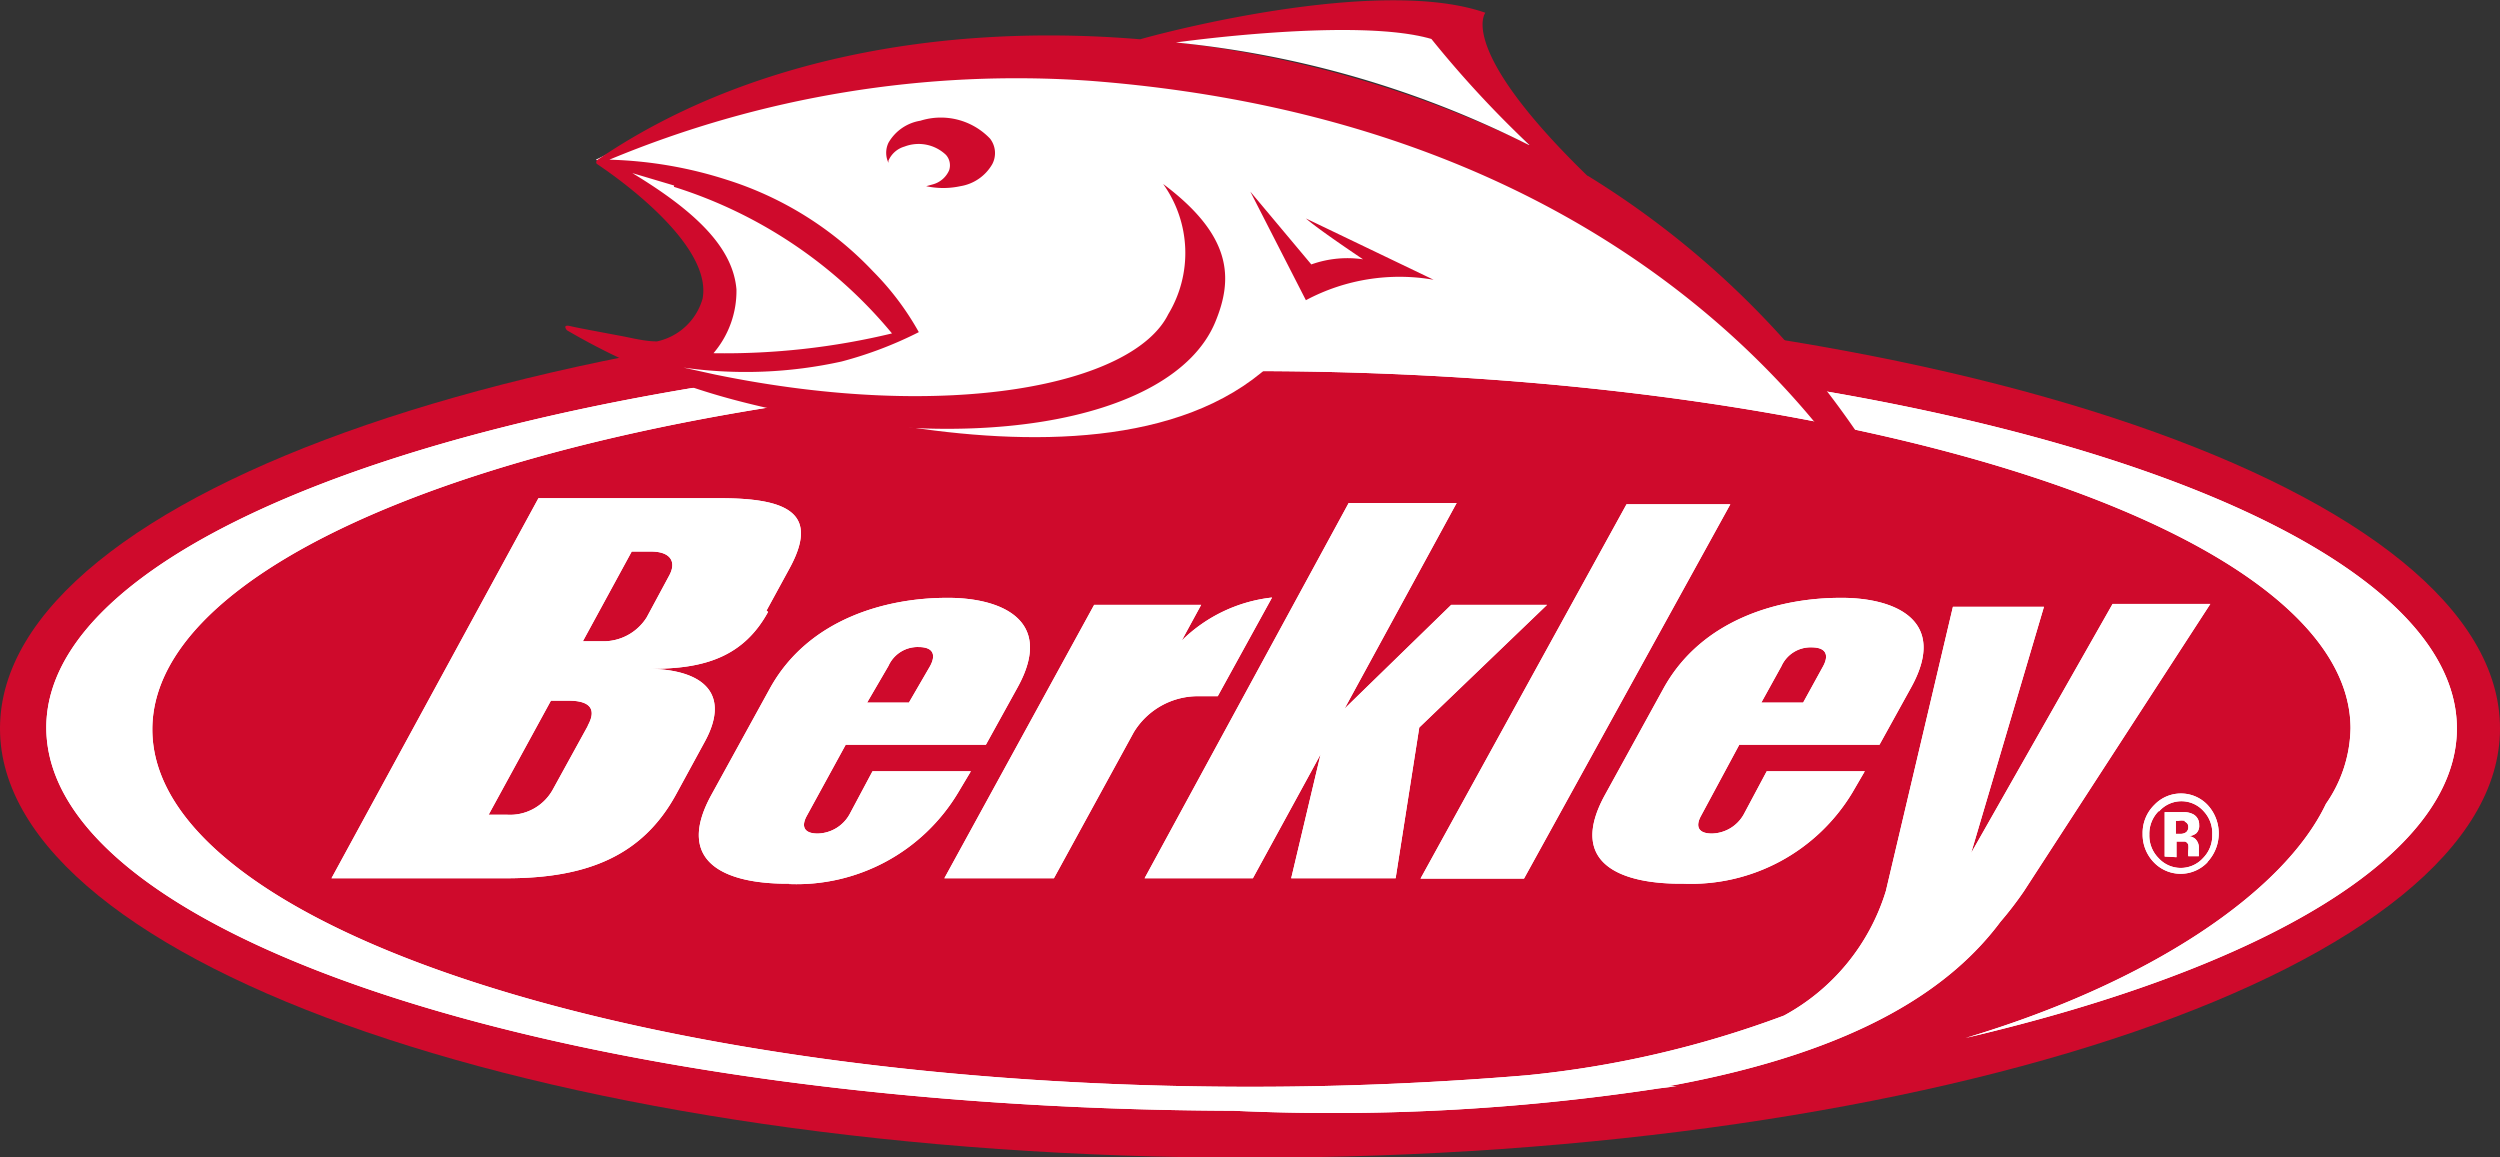 <svg id="レイヤー_1" data-name="レイヤー 1" xmlns="http://www.w3.org/2000/svg" xmlns:xlink="http://www.w3.org/1999/xlink" viewBox="0 0 78.28 36.24" preserveAspectRatio="xMinYMid"><rect x="0" y="0" width="78.28" height="36.24" fill="#333333" stroke="none"/><defs><style>.cls-1{fill:none;}.cls-2{clip-path:url(#clip-path);}.cls-3{fill:#cf0a2c;}.cls-4{fill:#fff;}</style><clipPath id="clip-path" transform="translate(0 0)"><rect class="cls-1" width="78.28" height="36.24"/></clipPath></defs><title>logo_berkley_new20135</title><g class="cls-2"><path class="cls-3" d="M78.28,22.81c0,7.42-17.53,13.44-39.14,13.44S0,30.23,0,22.81,17.52,9.37,39.14,9.37s39.14,6,39.14,13.44" transform="translate(0 0)"/><path class="cls-4" d="M39.19,10.78c-20.84,0-37.74,5.38-37.74,12s16.6,11.93,37.18,12a67.78,67.78,0,0,0,13.31-.7l.57-.07h-.27c6.12-1.11,8.93-3.18,10.4-5.15a10.9,10.9,0,0,0,.73-.95l5.84-9H66.15l-4.43,7.8L64,19H61.15l-2.1,8.9a6.65,6.65,0,0,1-3.19,3.9,31.86,31.86,0,0,1-8.06,1.87c-2.76.23-5.64.36-8.62.36-19,0-34.41-5-34.41-11.19S20.18,11.62,39.19,11.62s34.41,5,34.41,11.19a4.26,4.26,0,0,1-.77,2.36c-1.31,2.76-5.52,5.61-11.28,7.33,9.33-2.19,15.38-5.71,15.38-9.69,0-6.64-16.9-12-37.74-12M54.46,23.32h4.39l1-1.81c1.17-2.13-.58-2.8-2.22-2.79-1.87,0-4.34.64-5.55,2.85l-1.82,3.31c-1.22,2.21.58,2.81,2.45,2.79A5.9,5.9,0,0,0,58,24.82l.39-.67H55.32L54.6,25.5a1.17,1.17,0,0,1-1,.6c-.42,0-.52-.22-.34-.55Zm1.32-2.46a1,1,0,0,1,.94-.59c.51,0,.54.29.35.62L56.46,22H55.15ZM43.7,27.5l.74-4.72,4-3.84h-3L42.1,22.19l3.51-6.44H42.23L35.84,27.5h3.39l2.12-3.88-.92,3.88ZM24,19.12l.72-1.32c.93-1.7,0-2.2-2.17-2.2H16.86L10.38,27.5h5.48c2.55,0,4.26-.72,5.3-2.61l.91-1.67c.78-1.43.05-2.23-1.7-2.28l.07,0c1.67,0,2.86-.41,3.61-1.78m-5.65,3.58-1.1,2a1.53,1.53,0,0,1-1.44.77h-.56l1.95-3.57h.56c.63,0,.89.24.6.77m1.84-3.38a1.6,1.6,0,0,1-1.39.75h-.61l1.53-2.81h.61c.59,0,.81.31.56.76Zm33.93-3.54H50.93L44.48,27.51h3.24ZM24.69,27.68A5.9,5.9,0,0,0,30,24.82l.4-.67H27.32L26.6,25.5a1.17,1.17,0,0,1-1,.6c-.42,0-.52-.22-.34-.55l1.22-2.23h4.39l1-1.81c1.17-2.13-.58-2.8-2.22-2.79-1.87,0-4.34.64-5.55,2.85l-1.82,3.31c-1.22,2.21.58,2.81,2.45,2.79m3.09-6.82a1,1,0,0,1,.94-.59c.51,0,.54.29.35.62L28.46,22H27.15Zm7.68,2.08a2.35,2.35,0,0,1,2.07-1.13l.56,0,1.7-3.09A4.78,4.78,0,0,0,37,20.06h0l.61-1.12H34.26L29.57,27.5H33Z" transform="translate(0 0)"/><path class="cls-4" d="M69.12,27a1.16,1.16,0,0,1-1.68,0,1.25,1.25,0,0,1-.35-.89,1.23,1.23,0,0,1,.37-.91,1.15,1.15,0,0,1,1.66,0,1.31,1.31,0,0,1,0,1.79M67.59,25.4a1,1,0,0,0-.29.73,1,1,0,0,0,.29.74.94.94,0,0,0,1.39,0,1,1,0,0,0,.29-.74A1,1,0,0,0,69,25.4a.93.93,0,0,0-1.39,0m.17,1.42V25.43h.64a.62.62,0,0,1,.26.07.36.36,0,0,1,.18.33.32.32,0,0,1-.09.26.42.42,0,0,1-.23.09.41.41,0,0,1,.19.08.38.38,0,0,1,.12.31v.24h-.33a1,1,0,0,1,0-.19.74.74,0,0,0,0-.17.17.17,0,0,0-.1-.1l-.12,0h-.15v.49Zm.63-1.12a.55.55,0,0,0-.2,0h-.08v.41h.13a.31.31,0,0,0,.19-.05.2.2,0,0,0,.07-.17.16.16,0,0,0-.11-.16" transform="translate(0 0)"/><path class="cls-4" d="M39.19,10.78c-20.84,0-37.74,5.38-37.74,12s16.6,11.93,37.18,12a67.78,67.78,0,0,0,13.31-.7l.57-.07h-.27c6.12-1.11,8.93-3.18,10.4-5.15a10.9,10.9,0,0,0,.73-.95l5.84-9H66.15l-4.43,7.8L64,19H61.15l-2.1,8.9a6.65,6.65,0,0,1-3.19,3.9,31.86,31.86,0,0,1-8.06,1.87c-2.76.23-5.64.36-8.62.36-19,0-34.41-5-34.41-11.19S20.18,11.62,39.19,11.62s34.41,5,34.41,11.19a4.26,4.26,0,0,1-.77,2.36c-1.31,2.76-5.52,5.61-11.28,7.33,9.33-2.19,15.38-5.71,15.38-9.69,0-6.64-16.9-12-37.74-12M54.46,23.32h4.39l1-1.81c1.17-2.13-.58-2.8-2.22-2.79-1.87,0-4.34.64-5.55,2.85l-1.82,3.31c-1.22,2.21.58,2.81,2.45,2.79A5.9,5.9,0,0,0,58,24.82l.39-.67H55.32L54.6,25.5a1.17,1.17,0,0,1-1,.6c-.42,0-.52-.22-.34-.55Zm1.32-2.46a1,1,0,0,1,.94-.59c.51,0,.54.29.35.62L56.46,22H55.15ZM43.7,27.5l.74-4.72,4-3.84h-3L42.1,22.19l3.51-6.44H42.23L35.84,27.5h3.39l2.12-3.88-.92,3.88ZM24,19.12l.72-1.32c.93-1.7,0-2.2-2.17-2.2H16.86L10.38,27.5h5.48c2.55,0,4.26-.72,5.3-2.61l.91-1.67c.78-1.43.05-2.23-1.7-2.28l.07,0c1.67,0,2.86-.41,3.61-1.78m-5.65,3.58-1.1,2a1.53,1.53,0,0,1-1.44.77h-.56l1.95-3.57h.56c.63,0,.89.24.6.77m1.84-3.38a1.6,1.6,0,0,1-1.39.75h-.61l1.53-2.81h.61c.59,0,.81.31.56.76Zm33.93-3.54H50.93L44.48,27.51h3.24ZM24.69,27.68A5.9,5.9,0,0,0,30,24.82l.4-.67H27.32L26.6,25.5a1.17,1.17,0,0,1-1,.6c-.42,0-.52-.22-.34-.55l1.22-2.23h4.39l1-1.81c1.17-2.13-.58-2.8-2.22-2.79-1.87,0-4.34.64-5.55,2.85l-1.82,3.31c-1.22,2.21.58,2.81,2.45,2.79m3.09-6.82a1,1,0,0,1,.94-.59c.51,0,.54.29.35.62L28.46,22H27.15Zm7.68,2.08a2.35,2.35,0,0,1,2.07-1.13l.56,0,1.7-3.09A4.78,4.78,0,0,0,37,20.06h0l.61-1.12H34.26L29.57,27.5H33Z" transform="translate(0 0)"/><path class="cls-4" d="M69.12,27a1.16,1.16,0,0,1-1.68,0,1.25,1.25,0,0,1-.35-.89,1.23,1.23,0,0,1,.37-.91,1.15,1.15,0,0,1,1.66,0,1.31,1.31,0,0,1,0,1.79M67.59,25.4a1,1,0,0,0-.29.73,1,1,0,0,0,.29.74.94.94,0,0,0,1.39,0,1,1,0,0,0,.29-.74A1,1,0,0,0,69,25.4a.93.93,0,0,0-1.39,0m.17,1.42V25.43h.64a.62.62,0,0,1,.26.07.36.36,0,0,1,.18.33.32.32,0,0,1-.09.26.42.42,0,0,1-.23.09.41.41,0,0,1,.19.08.38.38,0,0,1,.12.31v.24h-.33a1,1,0,0,1,0-.19.74.74,0,0,0,0-.17.17.17,0,0,0-.1-.1l-.12,0h-.15v.49Zm.63-1.12a.55.55,0,0,0-.2,0h-.08v.41h.13a.31.31,0,0,0,.19-.05.2.2,0,0,0,.07-.17.16.16,0,0,0-.11-.16" transform="translate(0 0)"/><path class="cls-4" d="M57.27,13.2s-7-10.32-22-11.12c0,0-7.32-1.73-16.61,2.92,0,0,6.95,4,2,6.37,0,0,13.51,5.17,19.1.07,11.4.28,10.86.66,17.53,1.76" transform="translate(0 0)"/><path class="cls-3" d="M49.71,5.51c-4.12-4-3.2-5.11-3.2-5.11-3.13-1.1-9.39.43-10.81.83-6.37-.53-12.48.69-17,3.78,0,0-.07.08,0,.13S22.34,7.51,22,9.35a1.9,1.9,0,0,1-1.43,1.34c-.37,0-.75-.1-1.12-.17-.85-.16-1.34-.25-1.6-.31s-.1.13-.1.13a21,21,0,0,0,5.2,2.17c7,1.87,13.76.79,15.1-2.42.58-1.39.52-2.72-1.63-4.33a3.71,3.71,0,0,1,.16,4.08c-1.09,2.2-6.82,3.4-14.18,1.89l-1-.22a13.92,13.92,0,0,0,4.95-.19,12.26,12.26,0,0,0,2.42-.92h0v0A8.71,8.71,0,0,0,27.34,8.5a10.73,10.73,0,0,0-4.58-2.87A13.11,13.11,0,0,0,19.08,5,33.16,33.16,0,0,1,34.13,2.53c16.58,1.27,23.18,10.82,25,14a5,5,0,0,1,.58-.4,27.89,27.89,0,0,0-10-10.63M21.1,5.85a14.49,14.49,0,0,1,6.83,4.59,22.37,22.37,0,0,1-5.59.62,3,3,0,0,0,.72-2c-.11-1.3-1.26-2.43-3.26-3.64l1.31.39M36.85,1.34c6-.71,7.71-.19,7.93-.12A25.74,25.74,0,0,0,47.9,4.54a34.74,34.74,0,0,0-11-3.21" transform="translate(0 0)"/><path class="cls-3" d="M31,4.34a2.13,2.13,0,0,0-2.18-.56,1.41,1.41,0,0,0-1,.69.73.73,0,0,0,0,.63.39.39,0,0,1,0-.07.78.78,0,0,1,.5-.44,1.24,1.24,0,0,1,1.3.26.49.49,0,0,1,.1.48.78.78,0,0,1-.5.44L29,5.83a2.54,2.54,0,0,0,1.07,0,1.41,1.41,0,0,0,1-.69A.74.74,0,0,0,31,4.34" transform="translate(0 0)"/><path class="cls-3" d="M39.15,6,40.89,9.4a6.22,6.22,0,0,1,4-.64l-4-1.92c.41.36,1.79,1.28,1.79,1.28a3.35,3.35,0,0,0-1.62.16Z" transform="translate(0 0)"/><path class="cls-4" d="M47.87,4.54A31.43,31.43,0,0,0,36.82,1.33s5.65-.8,8-.11a33.26,33.26,0,0,0,3.07,3.32" transform="translate(0 0)"/></g></svg>
